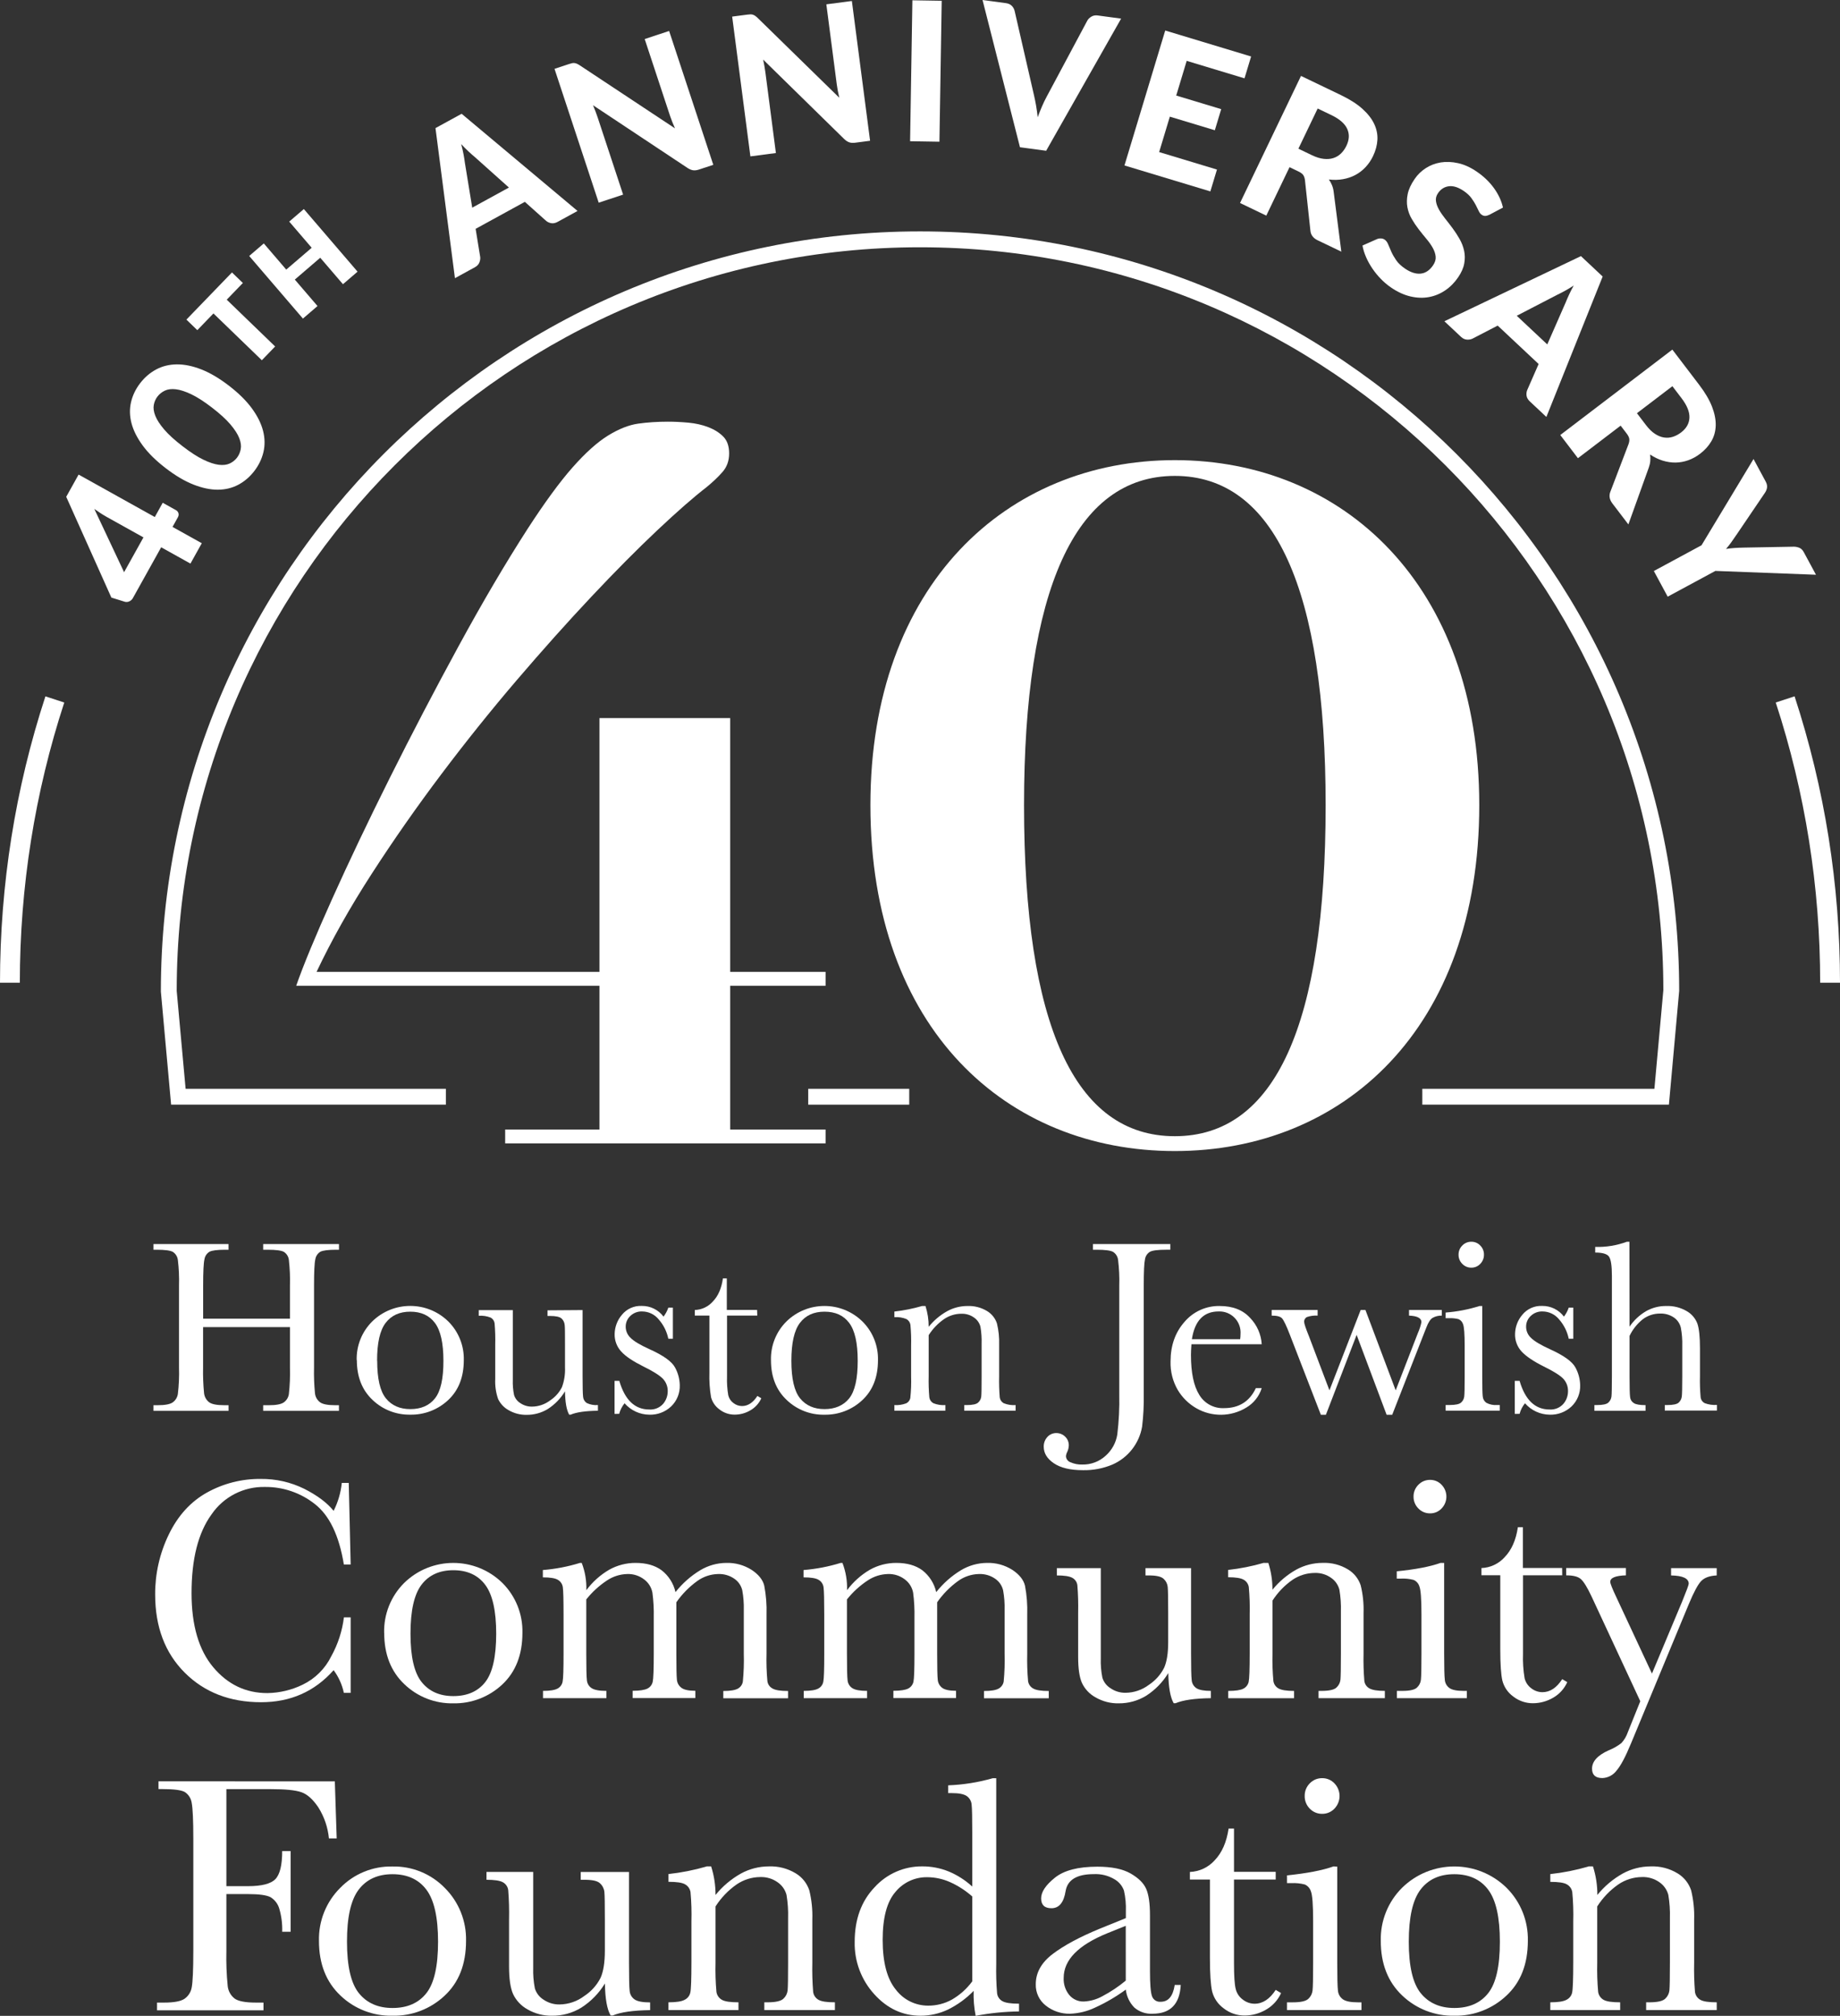 <svg xmlns="http://www.w3.org/2000/svg" id="uuid-876db263-76f0-4ffb-a5a3-79be8ffaefdc" width="986.204" height="1080" viewBox="0 0 986.204 1080"><rect x="0" y="0" width="986.204" height="1080" fill="#333333" stroke="none"/><defs><style>.uuid-88dd2f15-39e4-41d2-8714-8e3914f5f9b2{fill:#fff;}</style></defs><g id="uuid-d358be11-ad75-4d75-b814-1d67d108c672"><path class="uuid-88dd2f15-39e4-41d2-8714-8e3914f5f9b2" d="M87.218,269.369l7.092,3.945c.664.374,1.113.913,1.337,1.611.224.706.116,1.445-.316,2.234l-2.865,5.141,15.688,8.737-6.079,10.913-15.688-8.737-15.173,27.232c-.44.789-1.08,1.37-1.927,1.752s-1.711.432-2.583.141l-7.009-2.176-24.2-53.99,6.636-11.909,40.835,22.739,4.252-7.632ZM76.887,287.913l-19.641-10.938c-1.03-.573-2.109-1.221-3.239-1.952-1.121-.723-2.276-1.52-3.463-2.375l15.962,33.909,10.381-18.644Z"></path><path class="uuid-88dd2f15-39e4-41d2-8714-8e3914f5f9b2" d="M122.746,206.675c5.224,4.02,9.318,8.081,12.3,12.167,2.982,4.094,4.966,8.097,5.955,12.017.997,3.912,1.055,7.699.199,11.345-.864,3.654-2.5,7.043-4.917,10.182-2.417,3.131-5.274,5.573-8.571,7.325-3.297,1.752-6.951,2.633-10.971,2.649s-8.38-.905-13.088-2.757c-4.709-1.852-9.667-4.784-14.891-8.812-5.224-4.02-9.326-8.064-12.3-12.133-2.982-4.069-4.975-8.047-5.988-11.934-1.013-3.887-1.088-7.649-.241-11.286.855-3.638,2.491-7.026,4.9-10.157,2.417-3.131,5.274-5.581,8.587-7.35,3.305-1.761,6.984-2.666,11.021-2.707s8.413.847,13.113,2.674c4.701,1.827,9.667,4.759,14.891,8.778ZM113.694,218.427c-4.236-3.264-7.956-5.656-11.153-7.184-3.206-1.52-5.979-2.417-8.313-2.683s-4.302-.017-5.896.739c-1.595.764-2.898,1.81-3.92,3.131-1.013,1.321-1.678,2.832-1.985,4.543-.316,1.711-.033,3.654.831,5.83s2.45,4.609,4.75,7.308c2.3,2.691,5.573,5.672,9.808,8.928,4.26,3.28,7.981,5.697,11.178,7.234,3.189,1.545,5.955,2.45,8.28,2.732s4.269.05,5.847-.689c1.57-.731,2.865-1.761,3.886-3.081,1.013-1.321,1.686-2.849,2.018-4.584s.075-3.704-.781-5.888c-.855-2.192-2.425-4.642-4.717-7.35-2.3-2.707-5.573-5.705-9.833-8.986Z"></path><path class="uuid-88dd2f15-39e4-41d2-8714-8e3914f5f9b2" d="M130.171,151.614l-8.645,8.944,25.944,25.072-7.126,7.375-25.944-25.072-8.645,8.953-5.847-5.656,24.416-25.263,5.847,5.647Z"></path><path class="uuid-88dd2f15-39e4-41d2-8714-8e3914f5f9b2" d="M162.85,112l28.793,33.543-7.823,6.727-12.175-14.185-13.628,11.702,12.167,14.176-7.823,6.719-28.793-33.543,7.823-6.719,12.034,14.019,13.637-11.693-12.042-14.027,7.832-6.719Z"></path><path class="uuid-88dd2f15-39e4-41d2-8714-8e3914f5f9b2" d="M309.556,113.021l-10.63,5.822c-1.188.656-2.309.905-3.364.747s-2.002-.573-2.849-1.254l-11.403-10.19-26.385,14.459,2.458,15.09c.116.93-.042,1.918-.457,2.957s-1.204,1.877-2.359,2.508l-10.73,5.88-10.423-80.408,14.01-7.674,62.129,52.063ZM272.774,100.481l-18.271-16.336c-1.013-.831-2.143-1.835-3.397-3.006-1.262-1.171-2.558-2.475-3.903-3.92.507,1.943.922,3.762,1.246,5.465.324,1.702.556,3.206.714,4.501l3.937,24.076,19.674-10.78Z"></path><path class="uuid-88dd2f15-39e4-41d2-8714-8e3914f5f9b2" d="M358.638,16.593l23.677,71.713-7.657,2.525c-1.154.382-2.184.515-3.106.399-.913-.116-1.902-.515-2.965-1.188l-50.743-33.668c.473,1.121.93,2.234,1.345,3.339.423,1.105.789,2.134,1.105,3.089l13.686,41.466-13.088,4.319-23.686-71.704,7.807-2.583c.631-.208,1.171-.357,1.636-.457.457-.091.897-.116,1.321-.05.423.058.847.183,1.279.374.423.183.922.465,1.478.822l51.058,33.784c-.548-1.204-1.046-2.384-1.495-3.53-.457-1.146-.855-2.251-1.204-3.305l-13.545-41.018,13.097-4.327Z"></path><path class="uuid-88dd2f15-39e4-41d2-8714-8e3914f5f9b2" d="M456.586.531l9.758,74.885-7.998,1.046c-1.204.158-2.251.091-3.123-.199-.88-.291-1.777-.864-2.691-1.719l-43.501-42.621c.258,1.188.49,2.367.689,3.53.208,1.163.374,2.242.507,3.239l5.639,43.302-13.67,1.786-9.767-74.885,8.155-1.063c.656-.083,1.221-.133,1.686-.141.473-.008.913.058,1.312.199.407.141.797.341,1.188.606.382.266.814.623,1.296,1.088l43.783,42.787c-.307-1.287-.573-2.533-.806-3.745-.224-1.212-.415-2.375-.556-3.471l-5.581-42.837,13.678-1.786Z"></path><path class="uuid-88dd2f15-39e4-41d2-8714-8e3914f5f9b2" d="M503.516,75.923l-15.721-.258L489.024.158l15.713.258-1.221,75.508Z"></path><path class="uuid-88dd2f15-39e4-41d2-8714-8e3914f5f9b2" d="M600.899,9.974l-40.179,70.799-14.035-1.885L526.621,0l12.482,1.678c1.337.174,2.392.639,3.147,1.395.756.747,1.271,1.644,1.553,2.699l10.406,45.295c.399,1.702.772,3.546,1.121,5.539.341,1.985.631,4.069.864,6.229.731-2.035,1.487-3.97,2.284-5.805.789-1.844,1.595-3.521,2.433-5.058l21.892-40.96c.457-.814,1.171-1.512,2.143-2.101s2.109-.797,3.422-.623l12.532,1.686Z"></path><path class="uuid-88dd2f15-39e4-41d2-8714-8e3914f5f9b2" d="M636.046,32.605l-5.614,18.586,24.109,7.283-3.413,11.311-24.117-7.283-5.73,18.977,30.985,9.368-3.538,11.702-46.034-13.902,21.842-72.294,46.034,13.911-3.538,11.71-30.985-9.368Z"></path><path class="uuid-88dd2f15-39e4-41d2-8714-8e3914f5f9b2" d="M718.92,134.821l-12.723-6.104c-2.375-1.146-3.663-2.873-3.853-5.199l-2.923-27.099c-.141-1.063-.449-1.943-.905-2.624-.465-.681-1.321-1.329-2.566-1.927l-4.792-2.3-12.449,25.953-14.077-6.76,32.68-68.083,21.393,10.273c4.75,2.284,8.587,4.726,11.486,7.333,2.907,2.608,5.016,5.307,6.337,8.089,1.321,2.79,1.893,5.639,1.736,8.546-.166,2.898-.947,5.805-2.342,8.72-1.08,2.251-2.425,4.227-4.036,5.938-1.611,1.711-3.422,3.106-5.44,4.177-2.01,1.071-4.219,1.819-6.619,2.242-2.4.432-4.925.49-7.582.174.664.93,1.221,1.943,1.661,3.023.449,1.08.747,2.251.905,3.521l4.111,32.107ZM703.141,83.14c2.276,1.096,4.385,1.752,6.328,1.968,1.935.216,3.679.075,5.224-.432,1.553-.507,2.915-1.329,4.069-2.466,1.163-1.129,2.134-2.516,2.915-4.144,1.545-3.222,1.678-6.237.39-9.044-1.287-2.815-4.119-5.274-8.496-7.375l-7.325-3.513-10.331,21.535,7.225,3.471Z"></path><path class="uuid-88dd2f15-39e4-41d2-8714-8e3914f5f9b2" d="M798.248,115.089c-.855.382-1.595.581-2.209.598-.623.017-1.262-.199-1.918-.648-.631-.432-1.163-1.121-1.586-2.06-.432-.947-.955-2.01-1.578-3.189-.623-1.179-1.412-2.425-2.367-3.729s-2.284-2.533-3.97-3.687c-2.982-2.035-5.672-2.898-8.072-2.583s-4.335,1.545-5.797,3.696c-.947,1.37-1.312,2.79-1.113,4.252.199,1.462.739,2.973,1.619,4.543.889,1.57,1.993,3.189,3.33,4.858s2.683,3.422,4.045,5.249c1.354,1.835,2.591,3.737,3.712,5.722s1.918,4.069,2.392,6.237.498,4.443.066,6.818c-.423,2.384-1.528,4.875-3.314,7.483-1.935,2.832-4.244,5.149-6.926,6.951-2.683,1.81-5.581,2.998-8.712,3.571-3.123.573-6.411.457-9.874-.349-3.463-.814-6.926-2.4-10.389-4.767-1.977-1.354-3.812-2.898-5.498-4.642-1.686-1.736-3.197-3.588-4.526-5.548s-2.458-3.986-3.372-6.088c-.922-2.101-1.561-4.177-1.927-6.229l7.956-3.521c.623-.241,1.304-.341,2.018-.282.723.05,1.37.266,1.943.664.772.523,1.395,1.37,1.86,2.533.473,1.154,1.03,2.466,1.678,3.912.648,1.453,1.512,2.965,2.599,4.551,1.08,1.578,2.658,3.073,4.717,4.485,3.006,2.051,5.805,2.957,8.388,2.707,2.591-.249,4.817-1.736,6.677-4.46,1.071-1.57,1.536-3.123,1.387-4.659-.149-1.528-.664-3.073-1.528-4.634-.872-1.561-1.985-3.156-3.355-4.784-1.37-1.628-2.741-3.33-4.128-5.116-1.387-1.794-2.649-3.663-3.787-5.622-1.146-1.952-1.927-4.045-2.342-6.262-.415-2.217-.365-4.576.149-7.084.507-2.508,1.752-5.207,3.737-8.097,1.578-2.325,3.579-4.26,5.979-5.805,2.408-1.553,5.074-2.566,8.006-3.048,2.932-.473,6.046-.341,9.343.399,3.297.739,6.619,2.251,9.974,4.543,3.754,2.566,6.827,5.523,9.227,8.861,2.408,3.347,4.003,6.802,4.8,10.373l-7.317,3.887Z"></path><path class="uuid-88dd2f15-39e4-41d2-8714-8e3914f5f9b2" d="M828.827,223.385l-8.845-8.297c-.988-.922-1.57-1.91-1.752-2.957-.183-1.055-.083-2.084.307-3.106l6.137-14.002-21.942-20.579-13.579,7.026c-.847.39-1.835.556-2.948.482-1.121-.075-2.159-.565-3.123-1.47l-8.919-8.363,73.183-34.897,11.652,10.929-30.172,75.234ZM829.308,184.526l9.85-22.448c.482-1.212,1.08-2.599,1.802-4.161s1.561-3.197,2.508-4.925c-1.678,1.088-3.28,2.051-4.8,2.882s-2.873,1.528-4.061,2.084l-21.659,11.22,16.361,15.347Z"></path><path class="uuid-88dd2f15-39e4-41d2-8714-8e3914f5f9b2" d="M872.776,280.962l-8.554-11.22c-1.595-2.093-1.952-4.227-1.063-6.378l9.717-25.463c.357-1.022.49-1.935.39-2.757-.1-.814-.573-1.777-1.412-2.882l-3.222-4.219-22.888,17.44-9.468-12.416,60.069-45.768,14.384,18.877c3.197,4.194,5.498,8.114,6.901,11.751,1.395,3.646,2.051,7.009,1.96,10.09-.1,3.081-.88,5.88-2.342,8.396-1.47,2.508-3.48,4.742-6.054,6.702-1.985,1.512-4.086,2.666-6.295,3.455-2.209.789-4.46,1.204-6.735,1.246-2.284.033-4.593-.299-6.926-1.013-2.325-.714-4.609-1.81-6.827-3.297.166,1.138.199,2.284.108,3.446-.1,1.163-.365,2.35-.797,3.554l-10.946,30.454ZM882.227,227.761c1.536,2.018,3.114,3.563,4.742,4.634,1.619,1.071,3.239,1.736,4.85,1.993s3.197.141,4.75-.341c1.545-.49,3.04-1.279,4.476-2.367,2.84-2.168,4.327-4.8,4.46-7.881.133-3.089-1.271-6.569-4.211-10.431l-4.925-6.461-19.002,14.475,4.858,6.378Z"></path><path class="uuid-88dd2f15-39e4-41d2-8714-8e3914f5f9b2" d="M919.408,305.877l-25.562,13.794-7.416-13.745,25.554-13.794,27.871-46.208,6.528,12.092c.639,1.188.872,2.292.698,3.314s-.59,1.985-1.246,2.89l-15.048,22.199c-1.005,1.495-1.96,2.865-2.865,4.119-.897,1.254-1.835,2.442-2.807,3.563,1.453-.233,2.948-.399,4.493-.507,1.536-.1,3.189-.174,4.941-.208l26.758-.49c.93-.033,1.918.149,2.957.531,1.038.39,1.869,1.163,2.491,2.325l6.577,12.175-53.924-2.051Z"></path><path class="uuid-88dd2f15-39e4-41d2-8714-8e3914f5f9b2" d="M986.204,526.496h-10.63c0-51.324-8.014-101.834-23.81-150.127l10.099-3.305c16.153,49.364,24.342,100.979,24.342,153.433Z"></path><path class="uuid-88dd2f15-39e4-41d2-8714-8e3914f5f9b2" d="M10.63,526.496H0c0-52.42,8.189-104.035,24.342-153.416l10.099,3.305c-15.796,48.309-23.81,98.811-23.81,150.111Z"></path><path class="uuid-88dd2f15-39e4-41d2-8714-8e3914f5f9b2" d="M155.407,711.014h-46.556v21.622c-.105,4.601.07,9.204.527,13.784.205,1.914,1.181,3.661,2.703,4.838,1.419,1.068,4.135,1.595,8.108,1.595h2.311v3.027h-40.245v-3.027h2.297c3.829,0,6.473-.486,7.933-1.46,1.524-1.051,2.55-2.684,2.838-4.514.564-4.726.77-9.487.622-14.244v-43.866c.142-4.595-.066-9.194-.622-13.757-.211-1.741-1.174-3.301-2.635-4.27-1.334-.793-4.261-1.189-8.784-1.189h-1.649v-3.027h40.231v3.027h-1.649c-4.342,0-7.194.361-8.554,1.081-1.461.881-2.451,2.368-2.703,4.054-.469,1.973-.703,6.666-.703,14.082v17.717h46.529v-17.717c.132-4.593-.061-9.191-.581-13.757-.197-1.738-1.151-3.301-2.608-4.27-1.342-.793-4.274-1.189-8.798-1.189h-2.365v-3.027h40.623v3.027h-1.351c-4.388,0-7.261.361-8.622,1.081-1.455.886-2.445,2.37-2.703,4.054-.46,1.973-.689,6.666-.689,14.082v43.866c-.11,4.6.058,9.203.5,13.784.186,1.919,1.166,3.673,2.703,4.838,1.446,1.068,4.176,1.595,8.108,1.595h2.041v3.027h-40.609v-3.027h3.095c3.784,0,6.392-.486,7.865-1.46,1.527-1.045,2.547-2.683,2.811-4.514.527-4.729.72-9.488.581-14.244v-21.622Z"></path><path class="uuid-88dd2f15-39e4-41d2-8714-8e3914f5f9b2" d="M202.165,729.069c0,9.577,1.558,16.284,4.676,20.122,3.118,3.838,7.483,5.757,13.095,5.757,5.757,0,10.159-1.919,13.203-5.757,3.045-3.838,4.554-10.545,4.527-20.122,0-9.469-1.514-16.226-4.541-20.271-3.027-4.045-7.442-6.064-13.244-6.054-5.739,0-10.139,2.01-13.203,6.027-3.064,4.018-4.585,10.775-4.568,20.271M191.179,728.718c-.205-7.747,2.792-15.236,8.284-20.703,11.34-11.138,29.513-11.138,40.853,0,5.472,5.469,8.461,12.942,8.271,20.676,0,9.081-2.801,16.226-8.406,21.433-5.484,5.141-12.756,7.938-20.271,7.798-7.541.147-14.833-2.705-20.271-7.933-5.585-5.28-8.379-12.379-8.379-21.298"></path><path class="uuid-88dd2f15-39e4-41d2-8714-8e3914f5f9b2" d="M312.25,701.879v35.366c0,5.879.095,9.554.27,11.068.107,1.351.816,2.583,1.933,3.352,1.874.899,3.955,1.281,6.027,1.108v3.041c-6.666.081-11.537.784-14.609,2.108h-.797c-1.405-2.415-2.153-6.585-2.243-12.514-2.297,3.811-5.437,7.048-9.176,9.46-3.435,2.1-7.394,3.191-11.419,3.149-3.349.062-6.652-.788-9.554-2.46-2.491-1.355-4.487-3.465-5.703-6.027-1.196-3.445-1.719-7.088-1.541-10.73v-18.379c.095-3.81-.018-7.622-.338-11.419-.155-1.296-.924-2.438-2.068-3.068-2.035-.816-4.233-1.154-6.419-.987v-3.027h18.244v37.393c-.095,2.697.127,5.396.662,8.041.553,1.819,1.749,3.376,3.365,4.378,1.846,1.26,4.037,1.915,6.271,1.878,3.507-.042,6.907-1.207,9.703-3.324,2.676-1.762,4.85-4.188,6.311-7.041,1.264-3.397,1.829-7.015,1.662-10.636v-12.163c0-5.879,0-9.46-.189-10.73-.135-1.274-.731-2.457-1.676-3.324-.983-.901-3.037-1.351-6.162-1.351h-1.351v-3.027l18.798-.135Z"></path><path class="uuid-88dd2f15-39e4-41d2-8714-8e3914f5f9b2" d="M329.386,757.516v-17.703h2.554c2.982,10.217,8.315,15.329,16,15.338,2.831.211,5.598-.908,7.487-3.027,1.578-1.862,2.449-4.222,2.46-6.662.077-2.574-.9-5.068-2.703-6.906-1.797-1.797-5.298-3.973-10.46-6.514-5.406-2.703-9.365-5.311-11.717-7.906-2.388-2.561-3.67-5.96-3.568-9.46.066-3.731,1.416-7.325,3.825-10.176,2.591-3.245,6.584-5.045,10.73-4.838,4.574-.058,8.903,2.07,11.649,5.73,1.107-1.457,1.974-3.08,2.568-4.811h2.446v16.663h-2.446c-.784-3.816-2.543-7.365-5.108-10.298-2.165-2.711-5.437-4.3-8.906-4.324-2.376-.096-4.688.788-6.392,2.446-1.561,1.47-2.445,3.519-2.446,5.662-.012,2.333.972,4.56,2.703,6.122,1.757,1.757,5.118,3.757,10.081,6,7.46,3.361,12.027,6.649,13.703,9.865,1.565,2.874,2.423,6.08,2.5,9.352.158,4.308-1.534,8.479-4.649,11.46-3.151,2.97-7.361,4.557-11.69,4.406-5.087-.054-9.907-2.283-13.244-6.122-1.355,1.661-2.342,3.591-2.892,5.662l-2.487.041Z"></path><path class="uuid-88dd2f15-39e4-41d2-8714-8e3914f5f9b2" d="M405.889,704.839h-16.217v32.596c-.122,3.384.1,6.771.662,10.108.404,1.685,1.403,3.168,2.811,4.176,1.304,1.02,2.912,1.577,4.568,1.581,3.162,0,5.906-1.801,8.23-5.406l2.108,1.243c-1.253,2.776-3.366,5.074-6.027,6.554-2.465,1.428-5.26,2.192-8.108,2.216-3.016.051-5.957-.942-8.325-2.811-2.204-1.599-3.789-3.908-4.487-6.541-.727-4.353-1.02-8.765-.878-13.176v-30.542h-7.825v-2.987c3.71-.127,7.204-1.773,9.662-4.554,2.856-2.929,4.658-7.054,5.406-12.379h2.095v16.892h16.217l.108,3.027Z"></path><path class="uuid-88dd2f15-39e4-41d2-8714-8e3914f5f9b2" d="M424.159,729.069c0,9.577,1.558,16.284,4.676,20.122,3.108,3.838,7.487,5.757,13.095,5.757s10.149-1.919,13.217-5.757c3.068-3.838,4.568-10.541,4.568-20.122s-1.514-16.217-4.541-20.271c-3.027-4.054-7.433-6.054-13.244-6.054s-10.149,2.014-13.203,6.027c-3.054,4.014-4.568,10.811-4.568,20.271M413.227,728.718c-.216-7.73,2.761-15.209,8.23-20.676,11.335-11.137,29.504-11.137,40.839,0,5.481,5.464,8.476,12.94,8.284,20.676,0,9.081-2.807,16.226-8.419,21.433-5.484,5.141-12.756,7.938-20.271,7.798-7.543.155-14.837-2.699-20.271-7.933-5.595-5.28-8.392-12.379-8.392-21.298"></path><path class="uuid-88dd2f15-39e4-41d2-8714-8e3914f5f9b2" d="M494.256,699.703h1.784c1.149,3.6,1.728,7.357,1.716,11.136,2.741-3.397,6.108-6.237,9.919-8.365,3.316-1.811,7.033-2.764,10.811-2.77,3.707-.154,7.377.786,10.554,2.703,2.503,1.5,4.383,3.85,5.298,6.622.911,3.735,1.307,7.577,1.176,11.419v16.865c-.089,3.796.019,7.593.324,11.379.177,1.292.947,2.426,2.081,3.068,2.03.842,4.229,1.195,6.419,1.027v3.027h-27.501v-3.027h1.27c3.149,0,5.216-.46,6.162-1.351.938-.831,1.53-1.984,1.662-3.23.135-1.23.189-4.851.189-10.811v-17.474c.096-3.054-.112-6.11-.622-9.122-.507-1.96-1.695-3.674-3.352-4.838-2.012-1.464-4.46-2.207-6.946-2.108-3.28.024-6.477,1.022-9.19,2.865-3.295,2.289-6.101,5.211-8.257,8.595v22.001c-.101,3.796.015,7.596.351,11.379.193,1.293.97,2.424,2.108,3.068,2.053.845,4.274,1.196,6.487,1.027v3.027h-27.325v-3.027c2.15.149,4.308-.17,6.324-.932,1.126-.543,1.939-1.576,2.203-2.797.415-3.91.559-7.842.432-11.771v-16.082c.103-3.819-.019-7.641-.365-11.446-.204-1.281-.98-2.4-2.108-3.041-2.053-.845-4.274-1.196-6.487-1.027v-3.014c5.031-.562,10.004-1.557,14.865-2.973"></path><path class="uuid-88dd2f15-39e4-41d2-8714-8e3914f5f9b2" d="M585.787,666.526h41.488v3.027h-2.243c-4.392,0-7.257.365-8.635,1.081-1.469.872-2.462,2.364-2.703,4.054-.45,1.973-.672,6.667-.662,14.082v58.34c.103,5.766-.196,11.533-.892,17.257-1.55,8.992-7.51,16.606-15.865,20.271-5.01,2.108-10.406,3.139-15.838,3.027-6.757,0-11.96-1.239-15.609-3.716-3.635-2.487-5.406-5.406-5.406-8.865-.046-1.914.646-3.772,1.933-5.189,1.192-1.347,2.904-2.12,4.703-2.122,1.807-.045,3.553.649,4.838,1.919,1.282,1.214,1.993,2.911,1.96,4.676-.028,1.183-.3,2.346-.797,3.419-.393.734-.641,1.537-.73,2.365.065,1.512,1.061,2.826,2.5,3.297,1.949.851,4.064,1.257,6.189,1.189,4.677.123,9.218-1.589,12.649-4.77,3.291-2.938,5.47-6.917,6.176-11.271.866-7.11,1.223-14.272,1.068-21.433v-58.394c.139-4.595-.073-9.195-.635-13.757-.2-1.745-1.166-3.31-2.635-4.27-1.342-.793-4.27-1.189-8.784-1.189h-2.068v-3.027Z"></path><path class="uuid-88dd2f15-39e4-41d2-8714-8e3914f5f9b2" d="M664.708,717.488c.123-.896.186-1.799.189-2.703.476-6.229-4.188-11.664-10.418-12.14-.441-.034-.884-.041-1.326-.023-8.01,0-12.784,4.956-14.325,14.865h25.879ZM676.236,720.191h-37.65c-.176,2.581-.257,4.5-.257,5.771,0,9.469,1.486,16.582,4.46,21.339,2.776,4.649,7.889,7.388,13.298,7.122,8,0,13.676-3.577,17.028-10.73h3.149c-1.377,4.427-4.368,8.175-8.379,10.5-8.154,4.927-18.337,5.051-26.609.324-4.114-2.345-7.553-5.71-9.987-9.771-2.71-4.647-4.057-9.963-3.892-15.338,0-8.514,2.504-15.595,7.514-21.244,4.687-5.488,11.583-8.592,18.798-8.46,7.068,0,12.555,2.162,16.419,6.473,3.642,3.796,5.818,8.762,6.135,14.014"></path><path class="uuid-88dd2f15-39e4-41d2-8714-8e3914f5f9b2" d="M746.197,757.976h-3l-16.068-42.799-16.474,42.799h-2.703l-16.622-42.907c-1.879-4.865-3.284-7.798-4.203-8.771-.919-.973-2.703-1.446-5.541-1.446v-3.027h24.636v3.027c-1.933-.128-3.87.128-5.703.757-.992.482-1.592,1.52-1.514,2.622,0,.901.861,3.473,2.581,7.716l10.973,28.947,16.744-43.069h2.541l16.217,43.069,11.892-30.677c.846-1.88,1.485-3.846,1.905-5.865,0-2.162-2.23-3.324-6.649-3.5v-3.027h17.568v3.027c-1.739-.05-3.458.376-4.973,1.23-1.199.757-2.307,2.482-3.324,5.176l-1.5,3.811-16.784,42.907Z"></path><path class="uuid-88dd2f15-39e4-41d2-8714-8e3914f5f9b2" d="M781.753,672.175c-.018-1.826.704-3.58,2-4.865,1.266-1.322,3.022-2.06,4.852-2.041,1.813-.019,3.553.72,4.797,2.041,1.287,1.289,1.997,3.043,1.973,4.865.035,1.847-.677,3.63-1.973,4.946-1.241,1.326-2.983,2.066-4.797,2.041-1.831.026-3.589-.714-4.852-2.041-1.318-1.304-2.041-3.093-2-4.946M794.456,699.703v37.609c0,5.747.085,9.352.257,10.811.104,1.37.805,2.626,1.919,3.433,1.795.953,3.827,1.365,5.851,1.189h1.351v3.027h-29.001v-3.027h2.243c3.108,0,5.149-.46,6.081-1.351.922-.837,1.507-1.98,1.649-3.216.153-1.253.23-4.883.23-10.892v-16.311c0-6.307-.297-10.167-.892-11.582-.373-1.177-1.235-2.138-2.365-2.635-1.689-.434-3.434-.611-5.176-.527h-1.77v-3.027c6.173-.466,12.272-1.641,18.176-3.5h1.446Z"></path><path class="uuid-88dd2f15-39e4-41d2-8714-8e3914f5f9b2" d="M811.902,757.516v-17.703h2.568c2.983,10.217,8.315,15.329,16.001,15.338,2.827.211,5.591-.908,7.473-3.027,1.587-1.858,2.464-4.219,2.473-6.662.095-2.564-.857-5.057-2.635-6.906-1.801-1.801-5.293-3.973-10.473-6.514-5.406-2.703-9.311-5.338-11.717-7.906-2.384-2.562-3.662-5.961-3.554-9.46.062-3.73,1.408-7.323,3.811-10.176,2.596-3.245,6.593-5.045,10.744-4.838,4.574-.055,8.902,2.073,11.649,5.73,1.108-1.457,1.974-3.08,2.568-4.811h2.433v16.663h-2.433c-.789-3.815-2.549-7.361-5.108-10.298-2.168-2.715-5.445-4.304-8.919-4.324-2.372-.095-4.678.791-6.379,2.446-1.565,1.466-2.451,3.518-2.446,5.662-.022,2.335.962,4.565,2.703,6.122,1.801,1.757,5.158,3.757,10.068,6,7.46,3.365,12.041,6.662,13.703,9.865,1.566,2.874,2.423,6.08,2.5,9.352.162,4.307-1.524,8.477-4.635,11.46-3.16,2.966-7.371,4.551-11.703,4.406-5.081-.059-9.895-2.288-13.23-6.122-1.361,1.657-2.347,3.588-2.892,5.662l-2.568.041Z"></path><path class="uuid-88dd2f15-39e4-41d2-8714-8e3914f5f9b2" d="M873.404,710.771c2.303-3.385,5.326-6.218,8.852-8.298,3.297-1.859,7.026-2.815,10.811-2.77,3.865-.147,7.691.814,11.027,2.77,2.635,1.514,4.654,3.905,5.703,6.757.901,2.703,1.351,7.081,1.351,13.136v14.865c-.101,3.842.02,7.687.365,11.514.193,1.286.992,2.403,2.149,3,2.095.788,4.335,1.111,6.568.946v3.041h-27.933v-2.96h1.243c3.216,0,5.284-.446,6.243-1.351.905-.864,1.484-2.015,1.635-3.257.149-1.257.243-4.865.243-10.811v-16.217c.1-3.335-.166-6.67-.797-9.946-.545-2.174-1.866-4.073-3.716-5.338-2.168-1.46-4.741-2.192-7.352-2.095-3.316-.039-6.554,1.01-9.216,2.987-3.05,2.404-5.506,5.48-7.176,8.987v21.622c0,6.054.099,9.78.297,11.176.131,1.324.877,2.51,2.014,3.203,1.122.73,3.23,1.081,6.257,1.081v3.041h-27.406v-3.081h1.351c3.162,0,5.216-.446,6.149-1.351.917-.846,1.501-1.991,1.649-3.23.145-1.253.22-4.883.23-10.892v-53.718c0-5.406-.518-8.852-1.554-10.338-1.014-1.446-3.5-2.176-7.392-2.176v-3.027c5.788.176,11.555-.765,16.987-2.77h1.351l.068,45.502Z"></path><path class="uuid-88dd2f15-39e4-41d2-8714-8e3914f5f9b2" d="M184.3,866.52h3.649v40.447h-3.649c-.932-4.402-2.804-8.55-5.487-12.163-10.162,11.46-23.127,17.186-38.893,17.176-16.676,0-30.302-5.27-40.88-15.811-10.577-10.541-15.87-24.51-15.879-41.907-.054-11.145,2.451-22.154,7.325-32.177,4.883-10.081,11.69-17.555,20.42-22.42,8.79-4.889,18.701-7.408,28.758-7.311,8.126-.107,16.16,1.714,23.447,5.311,7,3.55,12.234,7.477,15.703,11.784,2.364-4.681,3.849-9.756,4.378-14.973h3.73l1.027,43.718h-3.649c-2.55-15.541-7.753-26.352-15.609-32.434-7.568-5.969-16.944-9.183-26.582-9.108-11.475-.288-22.31,5.271-28.771,14.757-7.118,9.811-10.676,23.848-10.676,42.11,0,17.271,3.883,30.519,11.649,39.745,7.766,9.226,17.433,13.834,29.001,13.825,6.561-.1,13.021-1.641,18.92-4.514,6.68-3.222,12.082-8.595,15.338-15.257,3.568-6.434,5.861-13.495,6.757-20.798"></path><path class="uuid-88dd2f15-39e4-41d2-8714-8e3914f5f9b2" d="M220.017,875.29c0,12.352,2.014,21.01,6.041,25.974,4.027,4.964,9.666,7.442,16.919,7.433,7.433,0,13.118-2.477,17.055-7.433,3.937-4.956,5.91-13.613,5.919-25.974,0-12.253-1.96-20.987-5.879-26.204-3.919-5.216-9.618-7.825-17.095-7.825-7.423,0-13.109,2.591-17.055,7.771-3.946,5.18-5.915,13.933-5.906,26.258M205.895,874.858c-.255-10.01,3.615-19.684,10.703-26.758,14.645-14.332,38.059-14.332,52.705,0,7.077,7.062,10.946,16.721,10.703,26.717,0,11.713-3.604,20.937-10.811,27.677-7.102,6.658-16.525,10.276-26.258,10.081-9.748.197-19.174-3.488-26.204-10.244-7.207-6.829-10.811-16-10.811-27.515"></path><path class="uuid-88dd2f15-39e4-41d2-8714-8e3914f5f9b2" d="M310.953,837.343h.838c1.801,4.658,2.642,9.631,2.473,14.622,3.305-4.446,7.475-8.179,12.257-10.973,4.322-2.407,9.19-3.664,14.136-3.649,5.712,0,10.352,1.307,13.919,3.919,3.78,2.922,6.422,7.071,7.473,11.73,3.688-4.672,8.183-8.643,13.271-11.73,4.192-2.515,8.977-3.868,13.865-3.919,4.835-.155,9.606,1.15,13.69,3.743,3.747,2.487,6,5.32,6.757,8.5.968,5.076,1.372,10.242,1.203,15.406v20.92c-.135,4.938.022,9.879.473,14.798.226,1.658,1.23,3.11,2.703,3.905,1.496.901,4.284,1.351,8.365,1.351v3.892h-34.704v-3.892c3.676,0,6.266-.415,7.771-1.243,1.433-.769,2.43-2.155,2.703-3.757.489-4.993.661-10.012.513-15.027v-23.312c.093-3.569-.184-7.137-.824-10.649-.601-2.488-2.097-4.666-4.203-6.122-2.583-1.804-5.691-2.703-8.838-2.554-3.993.101-7.862,1.411-11.095,3.757-4.343,3.137-8.126,6.984-11.19,11.379v27.474c0,7.419.095,12.095.297,14.001.139,1.735,1.027,3.323,2.433,4.351,1.351,1.054,3.865,1.595,7.446,1.595v3.892h-33.596v-3.892c3.797,0,6.446-.419,7.96-1.203,1.439-.734,2.469-2.08,2.797-3.662.365-1.635.554-6.689.554-15.136v-19.257c.1-4.445-.139-8.889-.716-13.298-.523-2.824-2.091-5.348-4.392-7.068-2.595-2.012-5.814-3.05-9.095-2.933-3.853.092-7.602,1.272-10.811,3.405-4.235,2.791-8.003,6.234-11.162,10.203v29.001c0,7.649.108,12.419.338,14.284.142,1.735,1.08,3.308,2.541,4.257,1.473.96,4.054,1.46,7.906,1.46v3.892h-33.974v-3.892c3.716,0,6.311-.419,7.811-1.243,1.424-.757,2.422-2.128,2.703-3.716.342-1.639.509-6.653.5-15.041v-20.838c0-7.937-.126-12.798-.378-14.582-.185-1.685-1.151-3.187-2.608-4.054-1.5-.919-4.189-1.351-8.108-1.351v-3.919c6.76-.546,13.438-1.828,19.92-3.825"></path><path class="uuid-88dd2f15-39e4-41d2-8714-8e3914f5f9b2" d="M450.687,837.343h.851c1.789,4.661,2.626,9.633,2.46,14.622,3.305-4.446,7.475-8.179,12.257-10.973,4.32-2.408,9.188-3.665,14.136-3.649,5.712,0,10.356,1.307,13.933,3.919,3.77,2.93,6.411,7.075,7.473,11.73,3.687-4.668,8.176-8.639,13.257-11.73,4.192-2.514,8.977-3.865,13.865-3.919,4.839-.155,9.614,1.149,13.703,3.743,3.743,2.487,6,5.324,6.757,8.5.962,5.076,1.361,10.242,1.189,15.406v20.92c-.122,4.937.031,9.877.46,14.798.25,1.649,1.247,3.091,2.703,3.905,1.504.901,4.297,1.351,8.379,1.351v3.892h-34.717v-3.892c3.676,0,6.284-.419,7.784-1.243,1.445-.769,2.464-2.15,2.77-3.757.481-4.993.647-10.012.5-15.027v-23.312c.103-3.568-.169-7.138-.811-10.649-.601-2.488-2.097-4.666-4.203-6.122-2.587-1.807-5.7-2.704-8.852-2.554-3.992.105-7.86,1.415-11.095,3.757-4.343,3.137-8.126,6.984-11.19,11.379v27.474c0,7.419.108,12.095.311,14.001.132,1.722.992,3.304,2.365,4.351,1.351,1.054,3.878,1.595,7.446,1.595v3.892h-33.582v-3.892c3.784,0,6.446-.419,7.946-1.203,1.438-.739,2.469-2.083,2.811-3.662.365-1.635.541-6.689.541-15.136v-19.257c.1-4.445-.139-8.889-.716-13.298-.522-2.822-2.085-5.343-4.378-7.068-2.601-2.011-5.823-3.049-9.108-2.933-3.853.089-7.603,1.27-10.811,3.405-4.241,2.791-8.012,6.234-11.176,10.203v29.001c0,7.649.108,12.419.338,14.284.147,1.734,1.085,3.304,2.541,4.257,1.473.96,4.122,1.46,7.919,1.46v3.892h-33.961v-3.892c3.716,0,6.298-.419,7.798-1.243,1.424-.757,2.422-2.128,2.703-3.716.342-1.639.509-6.653.5-15.041v-20.838c0-7.937-.122-12.798-.365-14.582-.188-1.688-1.159-3.189-2.622-4.054-1.486-.919-4.176-1.351-8.108-1.351v-3.919c6.754-.546,13.43-1.828,19.906-3.825"></path><path class="uuid-88dd2f15-39e4-41d2-8714-8e3914f5f9b2" d="M638.383,840.154v45.677c0,7.595.108,12.365.338,14.284.13,1.754,1.055,3.353,2.514,4.338,1.446.96,4.054,1.46,7.771,1.46v3.892c-8.622.122-14.865,1.014-18.92,2.703h-1.014c-1.801-3.126-2.766-8.51-2.892-16.149-2.982,4.902-7.039,9.06-11.865,12.163-4.443,2.705-9.556,4.11-14.757,4.054-4.322.088-8.584-1.011-12.325-3.176-3.223-1.743-5.801-4.477-7.352-7.798-1.342-3.064-2.014-7.685-2.014-13.865v-23.69c.116-4.923-.023-9.849-.419-14.757-.213-1.673-1.219-3.142-2.703-3.946-1.514-.851-4.27-1.284-8.298-1.284v-3.906h23.555v48.299c-.119,3.481.166,6.964.851,10.379.71,2.353,2.258,4.362,4.351,5.649,2.378,1.649,5.215,2.504,8.108,2.446,4.529-.05,8.921-1.557,12.527-4.297,3.446-2.276,6.241-5.411,8.108-9.095,1.446-3.216,2.176-7.784,2.176-13.744v-15.744c0-7.595-.085-12.213-.257-13.852-.169-1.649-.939-3.179-2.162-4.298-1.288-1.234-3.942-1.847-7.96-1.838h-1.784v-3.906h24.42Z"></path><path class="uuid-88dd2f15-39e4-41d2-8714-8e3914f5f9b2" d="M677.506,837.343h2.297c1.486,4.647,2.23,9.5,2.203,14.379,3.553-4.383,7.904-8.052,12.825-10.811,4.303-2.337,9.118-3.568,14.014-3.581,4.785-.204,9.523,1.008,13.622,3.487,3.228,1.937,5.656,4.966,6.838,8.541,1.183,4.835,1.696,9.81,1.527,14.784v21.758c-.118,4.906.027,9.814.432,14.703.217,1.676,1.222,3.146,2.703,3.96,1.5.878,4.27,1.351,8.284,1.351v3.892h-35.542v-3.892h1.622c4.054,0,6.757-.608,7.987-1.797,1.193-1.088,1.951-2.572,2.135-4.176.162-1.581.243-6.271.243-14.027v-22.447c.123-3.945-.149-7.894-.811-11.784-.653-2.533-2.185-4.752-4.324-6.257-2.603-1.884-5.764-2.835-8.973-2.703-4.234.032-8.364,1.32-11.865,3.703-4.255,2.968-7.888,6.742-10.69,11.108v28.379c-.128,4.906.03,9.815.473,14.703.234,1.669,1.234,3.134,2.703,3.96,1.5.878,4.284,1.351,8.379,1.351v3.892h-35.298v-3.892c3.905,0,6.622-.419,8.108-1.203,1.443-.722,2.489-2.05,2.851-3.622.369-1.622.554-6.694.554-15.217v-20.811c.13-4.929-.028-9.861-.473-14.771-.258-1.653-1.251-3.1-2.703-3.933-1.504-.901-4.297-1.351-8.379-1.351v-3.919c6.504-.715,12.934-1.995,19.217-3.825"></path><path class="uuid-88dd2f15-39e4-41d2-8714-8e3914f5f9b2" d="M757.63,801.788c-.026-2.362.905-4.633,2.581-6.298,1.633-1.704,3.897-2.657,6.257-2.635,2.346-.035,4.599.922,6.203,2.635,3.423,3.533,3.423,9.143,0,12.676-1.6,1.719-3.856,2.677-6.203,2.635-2.361.028-4.629-.926-6.257-2.635-1.691-1.688-2.623-3.991-2.581-6.379M774.036,837.343v48.569c0,7.423.117,12.099.351,14.027.127,1.764,1.027,3.381,2.46,4.419,1.351,1.027,3.946,1.554,7.568,1.554h1.797v3.892h-37.515v-3.892h2.892c4.027,0,6.649-.591,7.865-1.77,1.185-1.081,1.938-2.555,2.122-4.149.199-1.631.297-6.324.297-14.082v-21.082c0-8.176-.378-13.163-1.135-14.987-.489-1.518-1.607-2.753-3.068-3.392-2.204-.574-4.483-.807-6.757-.689h-2.284v-3.905c10.095-1.027,17.919-2.514,23.474-4.514h1.933Z"></path><path class="uuid-88dd2f15-39e4-41d2-8714-8e3914f5f9b2" d="M837.322,843.979h-21.014v42.11c-.161,4.369.124,8.743.851,13.055.527,2.172,1.806,4.087,3.608,5.406,1.696,1.322,3.783,2.043,5.933,2.054,4.081,0,7.622-2.329,10.622-6.987l2.703,1.608c-1.604,3.576-4.32,6.538-7.744,8.446-3.177,1.826-6.769,2.808-10.433,2.851-3.914.077-7.733-1.203-10.811-3.622-2.852-2.064-4.896-5.054-5.784-8.46-.757-3.226-1.135-8.896-1.135-17.014v-39.461h-10.095v-3.865c4.783-.174,9.288-2.292,12.473-5.865,3.685-3.811,6.037-9.145,7.054-16h2.703v21.812h21.014l.054,3.933Z"></path><path class="uuid-88dd2f15-39e4-41d2-8714-8e3914f5f9b2" d="M885.418,896.629l16.217-38.677c2.324-5.676,3.486-8.838,3.486-9.46,0-2.838-3.153-4.315-9.46-4.433v-3.905h24.46v3.905c-3.797.176-6.568,1.189-8.325,3.014-1.757,1.824-3.946,5.919-6.554,12.163l-31.082,74.894c-2.96,7.162-5.554,12.041-7.838,14.622-1.793,2.342-4.539,3.758-7.487,3.865-3.693,0-5.537-1.68-5.527-5.041,0-3.865,2.942-7.126,8.825-9.784,2.481-.976,4.812-2.299,6.919-3.933,1.542-1.691,2.715-3.684,3.446-5.852l6.662-16.555-26.109-56.123c-2.324-4.929-4.253-8.045-5.784-9.352-1.527-1.351-4.149-1.973-7.825-1.973v-3.906h32.028v3.906c-5.612.172-8.415,1.334-8.406,3.487,0,.901,1.104,3.676,3.311,8.325l19.041,40.812Z"></path><path class="uuid-88dd2f15-39e4-41d2-8714-8e3914f5f9b2" d="M179.462,954.388l1,30.555h-4.162c-.565-5.892-2.499-11.571-5.649-16.582-2.919-4.369-5.977-7.099-9.176-8.19-3.199-1.091-8.604-1.631-16.217-1.622h-23.92v51.988h11.473c7.423,0,12.352-1.257,14.784-3.77,2.433-2.514,3.653-7.527,3.662-15.041h4.514v43.245h-4.514c.142-4.203-.392-8.4-1.581-12.433-.743-2.551-2.416-4.731-4.689-6.108-2.099-1.108-6.153-1.662-12.163-1.662h-11.487v30.406c-.15,6.315.089,12.634.716,18.92.277,2.611,1.599,4.999,3.662,6.622,1.96,1.446,5.743,2.189,11.352,2.189h4.162v4.135h-57.056v-4.135h3.797c5.257,0,8.879-.676,10.892-2.014,2.091-1.439,3.502-3.67,3.905-6.176.541-2.811.851-9.325.851-19.582v-60.191c0-9.757-.311-16.055-.851-18.92-.309-2.392-1.634-4.534-3.635-5.879-1.801-1.081-5.821-1.622-12.055-1.622h-2.122v-4.162l94.503.027Z"></path><path class="uuid-88dd2f15-39e4-41d2-8714-8e3914f5f9b2" d="M185.976,1040.283c0,13.136,2.135,22.339,6.406,27.609,4.27,5.27,10.271,7.906,18.001,7.906,7.892,0,13.933-2.635,18.122-7.906,4.189-5.27,6.284-14.473,6.284-27.609,0-13.018-2.077-22.298-6.23-27.839-4.153-5.541-10.213-8.315-18.176-8.325-7.892,0-13.937,2.757-18.136,8.271-4.199,5.514-6.288,14.811-6.271,27.893M170.962,1039.823c-.261-10.623,3.858-20.886,11.392-28.379,7.334-7.529,17.465-11.675,27.974-11.446,10.55-.239,20.724,3.922,28.082,11.487,7.522,7.5,11.636,17.76,11.379,28.379,0,12.477-3.852,22.285-11.555,29.42-7.552,7.064-17.568,10.891-27.906,10.662-10.35.228-20.367-3.66-27.852-10.811-7.676-7.261-11.514-17.014-11.514-29.258"></path><path class="uuid-88dd2f15-39e4-41d2-8714-8e3914f5f9b2" d="M337.129,1002.916v48.542c0,8.108.118,13.172.351,15.19.154,1.868,1.149,3.562,2.703,4.608,1.541,1.027,4.284,1.554,8.271,1.554v4.135c-9.149.135-15.852,1.081-20.055,2.892h-1.095c-1.946-3.311-2.96-9.041-3.081-17.163-3.166,5.208-7.479,9.627-12.608,12.919-4.724,2.903-10.172,4.412-15.717,4.351-4.596.09-9.129-1.077-13.109-3.378-3.419-1.859-6.156-4.761-7.811-8.284-1.423-3.253-2.135-8.162-2.135-14.73v-25.217c.122-5.23-.027-10.463-.446-15.676-.218-1.774-1.273-3.338-2.838-4.203-1.608-.905-4.554-1.351-8.811-1.351v-4.189h25.041v51.353c-.124,3.703.176,7.407.892,11.041.763,2.489,2.4,4.62,4.608,6,2.533,1.743,5.548,2.651,8.622,2.595,4.812-.055,9.479-1.657,13.311-4.568,3.683-2.415,6.668-5.75,8.662-9.676,1.541-3.405,2.311-8.271,2.311-14.595v-16.73c0-8.108-.081-12.987-.257-14.717-.185-1.758-1.007-3.388-2.311-4.581-1.351-1.351-4.189-1.933-8.446-1.933h-1.919v-4.189h25.866Z"></path><path class="uuid-88dd2f15-39e4-41d2-8714-8e3914f5f9b2" d="M378.712,999.943h2.446c1.583,4.945,2.376,10.107,2.351,15.298,3.78-4.656,8.406-8.553,13.636-11.487,4.562-2.485,9.671-3.795,14.865-3.811,5.089-.215,10.129,1.078,14.487,3.716,3.431,2.061,6.01,5.283,7.271,9.081,1.258,5.135,1.803,10.419,1.622,15.703v23.122c-.123,5.216.026,10.435.446,15.636.238,1.772,1.293,3.327,2.851,4.203,1.608.932,4.541,1.351,8.811,1.351v4.149h-37.839v-4.149h1.73c4.324,0,7.149-.649,8.487-1.919,1.266-1.15,2.073-2.72,2.27-4.419.176-1.689.257-6.676.257-14.865v-23.839c.128-4.193-.157-8.389-.851-12.527-.714-2.689-2.349-5.043-4.622-6.649-2.742-1.993-6.072-3.011-9.46-2.892-4.504.031-8.898,1.399-12.622,3.933-4.52,3.151-8.375,7.165-11.338,11.811v30.177c-.134,5.216.028,10.437.486,15.636.273,1.772,1.345,3.32,2.905,4.203,1.608.932,4.568,1.351,8.906,1.351v4.149h-37.528v-4.149c4.162,0,7.054-.45,8.676-1.351,1.553-.747,2.674-2.168,3.041-3.852.396-1.72.595-7.126.595-16.217v-21.866c.149-5.253-.015-10.51-.486-15.744-.281-1.762-1.351-3.3-2.905-4.176-1.595-.932-4.554-1.351-8.906-1.351v-4.162c6.916-.753,13.753-2.108,20.433-4.054"></path><path class="uuid-88dd2f15-39e4-41d2-8714-8e3914f5f9b2" d="M521.109,1016.052c-3.58-3.177-7.627-5.784-12-7.73-3.811-1.687-7.927-2.57-12.095-2.595-6.593-.114-12.877,2.788-17.068,7.879-4.568,5.243-6.852,13.802-6.852,25.677,0,12.045,2.342,20.929,7.027,26.65,4.1,5.441,10.526,8.631,17.338,8.608,4.466.035,8.867-1.088,12.771-3.257,4.262-2.465,7.966-5.788,10.879-9.757v-45.474ZM521.109,1010.795v-28.933c0-7.892-.095-12.865-.324-14.865-.107-1.873-1.05-3.6-2.568-4.703-1.514-1.081-4.203-1.622-8.108-1.622h-1.892v-4.162c8.075-.305,16.083-1.581,23.852-3.797h1.892v99.544c-.13,5.243.023,10.489.46,15.717.234,1.766,1.292,3.316,2.852,4.176,1.595.892,4.554,1.351,8.906,1.351v4.149c-7.803.096-15.58.882-23.244,2.351-.869-4.399-1.231-8.884-1.081-13.365-3.992,4.112-8.665,7.504-13.811,10.027-4.579,2.168-9.583,3.289-14.649,3.284-9.595,0-17.875-3.856-24.839-11.568-6.949-7.652-10.694-17.68-10.46-28.015,0-12.072,3.558-21.825,10.676-29.258,6.507-7.175,15.761-11.238,25.447-11.176,4.865-.034,9.691.885,14.203,2.703,4.672,1.939,8.966,4.684,12.69,8.108"></path><path class="uuid-88dd2f15-39e4-41d2-8714-8e3914f5f9b2" d="M603.382,1031.769l-9.879,3.987c-15.595,6.342-23.393,14.315-23.393,23.92-.164,3.323.904,6.591,3,9.176,1.926,2.289,4.795,3.57,7.784,3.473,3.468-.161,6.853-1.119,9.892-2.797,4.485-2.353,8.711-5.17,12.608-8.406l-.013-29.352ZM629.572,1063.432h3.284c-.531,10.298-5.572,15.447-15.122,15.447-3.529.199-6.997-.968-9.69-3.257-2.592-2.611-4.226-6.021-4.635-9.676-5.169,3.781-10.713,7.023-16.541,9.676-4.187,1.985-8.736,3.093-13.365,3.257-4.689.105-9.268-1.43-12.946-4.338-3.535-2.738-5.545-7.004-5.406-11.473,0-6.216,3.031-11.622,9.095-16.217,6.064-4.595,14.446-9.099,25.149-13.514l14.041-5.689v-3.608c.143-3.735-.197-7.475-1.014-11.122-.92-2.603-2.756-4.784-5.162-6.135-3.315-1.953-7.13-2.892-10.973-2.703-9.054,0-14.099,3.014-15.136,9.041-.973,6.149-3.487,9.23-7.595,9.23-3.676,0-5.527-1.757-5.527-5.257s2.446-7.122,7.338-11.068c4.892-3.946,12.473-5.933,22.785-5.933,7.649,0,13.586,1.212,17.811,3.635,4.226,2.423,7.01,5.166,8.352,8.23,1.361,3.054,2.041,7.753,2.041,14.095v29.92c0,7.0.365,11.504,1.095,13.514.685,1.964,2.635,3.196,4.703,2.973,4.054,0,6.487-2.933,7.446-8.838"></path><path class="uuid-88dd2f15-39e4-41d2-8714-8e3914f5f9b2" d="M683.749,1006.971h-22.352v44.745c0,6.865.297,11.5.919,13.879.543,2.311,1.907,4.347,3.838,5.73,1.796,1.412,4.012,2.184,6.298,2.189,4.324,0,8.108-2.487,11.298-7.419l2.878,1.716c-1.708,3.81-4.606,6.962-8.257,8.987-3.372,1.949-7.188,2.996-11.082,3.041-4.141.069-8.179-1.291-11.433-3.852-3.035-2.189-5.214-5.366-6.162-8.987-.793-3.45-1.193-9.477-1.203-18.082v-41.947h-10.73v-4.054c5.091-.195,9.885-2.447,13.284-6.244,3.892-4.054,6.379-9.703,7.46-17.001h2.892v23.177h22.352v4.122Z"></path><path class="uuid-88dd2f15-39e4-41d2-8714-8e3914f5f9b2" d="M699.29,962.158c-.036-2.503.938-4.914,2.703-6.689,1.73-1.819,4.139-2.833,6.649-2.797,2.497-.038,4.896.978,6.608,2.797,3.631,3.773,3.631,9.741,0,13.514-1.712,1.819-4.111,2.835-6.608,2.797-2.51.035-4.919-.978-6.649-2.797-1.776-1.795-2.752-4.233-2.703-6.757M716.737,1000.065v51.502c0,7.892.122,12.852.365,14.865.143,1.869,1.096,3.583,2.608,4.689,1.514,1.081,4.203,1.649,8.108,1.649h1.892v4.149h-39.92v-4.149h3.095c4.27,0,7.054-.626,8.352-1.878,1.261-1.153,2.062-2.722,2.257-4.419.216-1.73.311-6.757.311-14.96v-22.352c0-8.69-.392-13.973-1.216-15.919-.512-1.612-1.695-2.927-3.243-3.608-2.315-.599-4.707-.845-7.095-.73h-2.459v-4.149c10.744-1.095,19.068-2.703,24.96-4.811l1.987.122Z"></path><path class="uuid-88dd2f15-39e4-41d2-8714-8e3914f5f9b2" d="M755.076,1040.283c0,13.136,2.145,22.339,6.433,27.609,4.288,5.27,10.28,7.906,17.974,7.906,7.892,0,13.937-2.635,18.136-7.906,4.199-5.27,6.293-14.473,6.284-27.609,0-13.018-2.081-22.298-6.243-27.839-4.162-5.541-10.221-8.315-18.176-8.325-7.892,0-13.933,2.757-18.122,8.271-4.189,5.514-6.284,14.811-6.284,27.893M740.076,1039.823c-.265-10.618,3.845-20.879,11.365-28.379,15.567-15.292,40.516-15.292,56.083,0,7.516,7.504,11.629,17.761,11.379,28.379,0,12.477-3.852,22.285-11.554,29.42-7.546,7.076-17.563,10.918-27.906,10.703-10.352.219-20.37-3.668-27.866-10.811-7.676-7.261-11.51-17.014-11.5-29.258"></path><path class="uuid-88dd2f15-39e4-41d2-8714-8e3914f5f9b2" d="M851.35,999.943h2.446c1.589,4.942,2.382,10.106,2.351,15.298,3.773-4.661,8.402-8.56,13.636-11.487,4.562-2.485,9.671-3.795,14.865-3.811,5.089-.215,10.129,1.078,14.487,3.716,3.431,2.061,6.01,5.283,7.271,9.081,1.258,5.135,1.803,10.419,1.622,15.703v23.122c-.123,5.216.026,10.435.446,15.636.238,1.772,1.293,3.327,2.851,4.203,1.595.932,4.541,1.351,8.811,1.351v4.149h-37.839v-4.149h1.716c4.338,0,7.176-.649,8.5-1.919,1.258-1.155,2.058-2.723,2.257-4.419.176-1.689.27-6.676.27-14.865v-23.839c.128-4.193-.157-8.389-.851-12.527-.714-2.687-2.343-5.038-4.608-6.649-2.765-2.008-6.126-3.027-9.541-2.892-4.504.031-8.898,1.399-12.622,3.933-4.52,3.151-8.375,7.165-11.338,11.811v30.177c-.133,5.218.034,10.438.5,15.636.263,1.769,1.324,3.318,2.878,4.203,1.622.932,4.581,1.351,8.919,1.351v4.149h-37.447v-4.149c4.153,0,7.045-.45,8.676-1.351,1.542-.757,2.657-2.174,3.027-3.852.378-1.716.595-7.095.595-16.217v-21.866c.142-5.245-.03-10.492-.513-15.717-.27-1.762-1.337-3.303-2.892-4.176-1.581-.932-4.554-1.351-8.892-1.351v-4.162c6.911-.754,13.744-2.11,20.42-4.054"></path><path class="uuid-88dd2f15-39e4-41d2-8714-8e3914f5f9b2" d="M391.376,384.732v135.967h51.117v7.433h-51.117v77.019h51.117v7.433h-171.737v-7.433h50.544v-77.019h-162.543c3.82-10.971,10.24-26.459,19.242-46.474,8.994-19.998,19.325-41.691,31.01-65.06,11.677-23.37,23.926-46.823,36.766-70.376,12.823-23.544,25.172-44.522,37.048-62.943,9.185-14.16,17.224-25.139,24.117-32.929,6.893-7.782,13.213-13.454,18.96-17,5.739-3.53,11.095-5.656,16.078-6.37,4.975-.706,10.34-1.063,16.087-1.063,3.438,0,7.076.183,10.913.531,3.82.357,7.366,1.154,10.622,2.392,3.247,1.246,5.93,2.923,8.039,5.041,2.101,2.126,3.164,5.141,3.164,9.036s-1.154,7.167-3.446,9.825c-2.3,2.658-5.174,5.398-8.62,8.23-6.893,5.315-15.704,13.014-26.418,23.104-10.722,10.09-22.498,21.958-35.321,35.586-12.839,13.637-26.135,28.511-39.922,44.614-13.786,16.12-27.282,32.929-40.495,50.46-13.213,17.523-25.654,35.321-37.33,53.375-11.685,18.063-21.543,35.586-29.582,52.587h151.63v-135.967h70.077Z"></path><path class="uuid-88dd2f15-39e4-41d2-8714-8e3914f5f9b2" d="M792.858,431.355c0,120.238-73.299,185.332-163.174,185.332s-163.166-65.094-163.166-185.332c0-118.253,73.299-184.833,163.166-184.833s163.174,66.58,163.174,184.833ZM710.515,431.355c0-114.782-27.107-176.387-80.831-176.387s-80.823,61.606-80.823,176.387c0,117.755,27.107,177.376,80.823,177.376s80.831-59.621,80.831-177.376Z"></path><rect class="uuid-88dd2f15-39e4-41d2-8714-8e3914f5f9b2" x="433.191" y="583.335" width="54.139" height="8.504"></rect><path class="uuid-88dd2f15-39e4-41d2-8714-8e3914f5f9b2" d="M894.502,591.839h-132.172v-8.504h124.399l4.792-52.844c-.017-219.29-178.738-398.011-398.418-398.011S94.709,311.2,94.709,530.873l4.775,52.462h139.497v8.504H91.711l-5.489-60.584c-.017-224.747,182.516-407.279,406.881-407.279s406.906,182.533,406.906,406.897l-5.506,60.966Z"></path></g></svg>